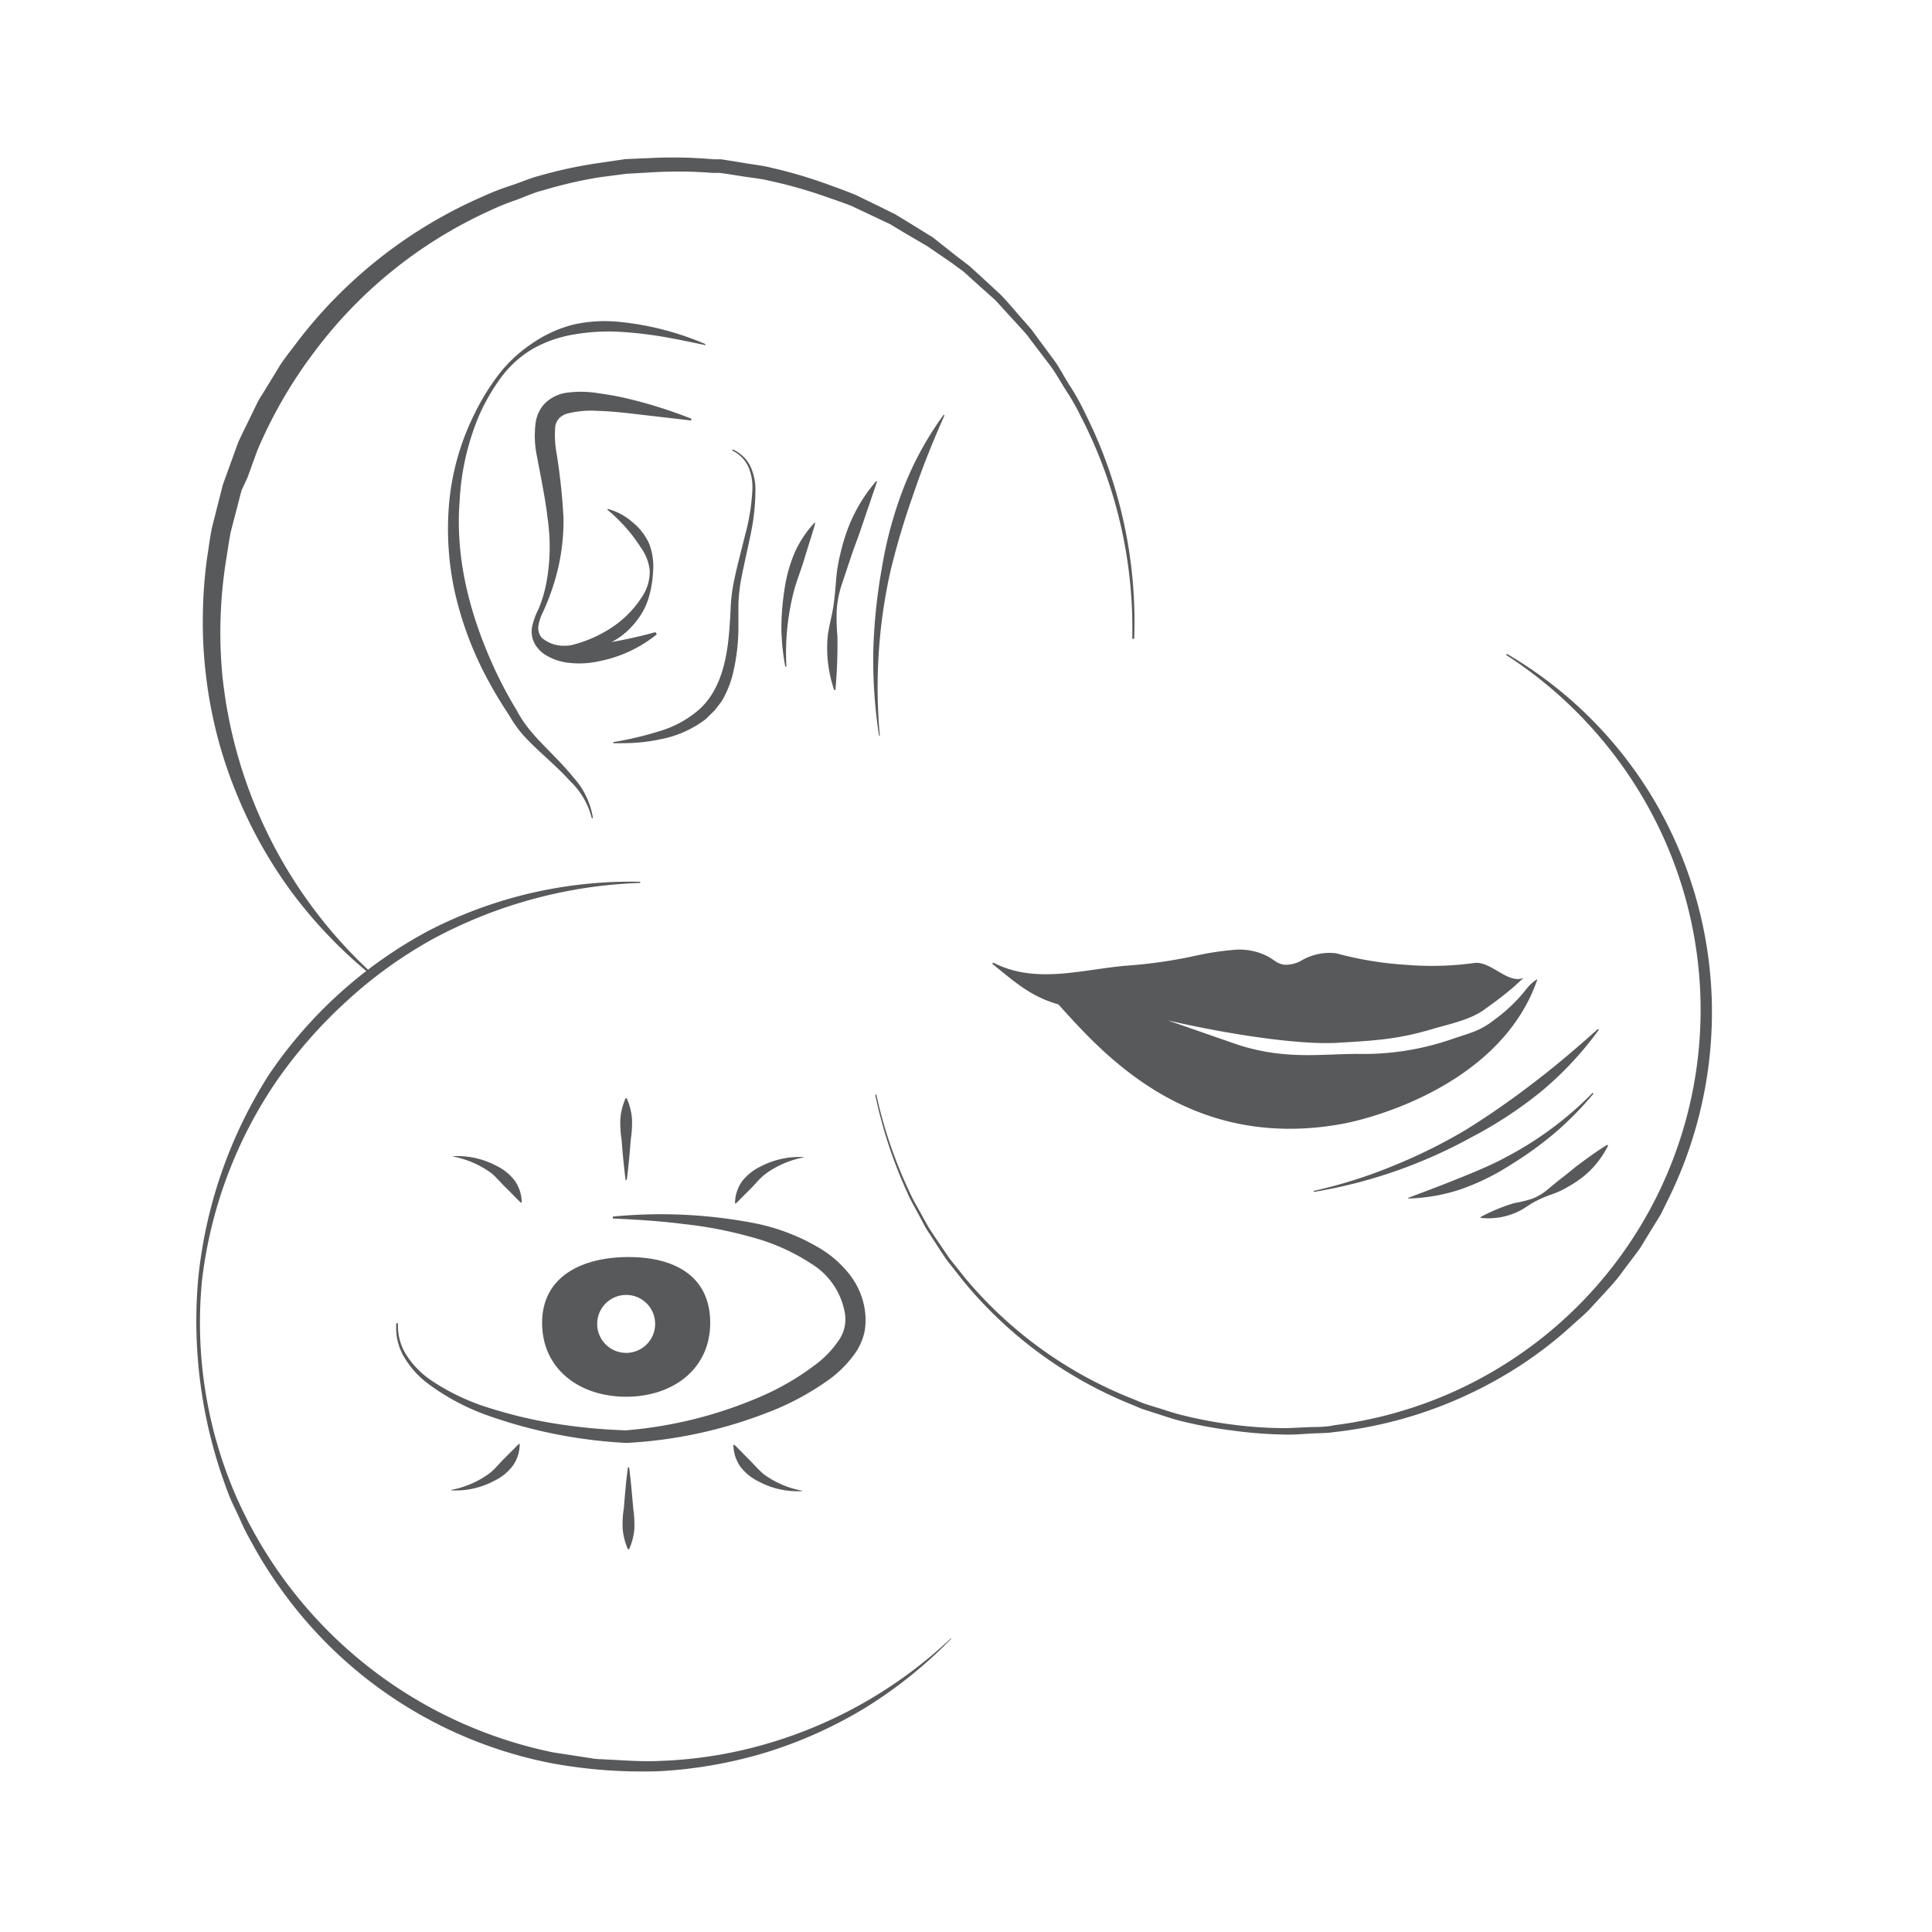 <svg id="Layer_1" data-name="Layer 1" xmlns="http://www.w3.org/2000/svg" viewBox="0 0 200 200"><defs><style>.cls-1{fill:#58595b;}</style></defs><path class="cls-1" d="M38.59,101.07a48,48,0,0,1-8.38-8.7,47.17,47.17,0,0,1-5.89-10.63,46,46,0,0,1-3-11.84A44.65,44.65,0,0,1,21,63.78a46.26,46.26,0,0,1,.45-6.11c.16-1,.28-2,.48-3l.76-3,.38-1.49.52-1.44,1.05-2.9c.41-.93.89-1.84,1.33-2.77l.67-1.38c.23-.46.53-.88.79-1.32l1.6-2.62c.57-.86,1.22-1.65,1.83-2.47A48.54,48.54,0,0,1,50,20.33a26.67,26.67,0,0,1,2.85-1.11c1-.32,1.91-.74,2.9-1a47,47,0,0,1,6-1.31l3-.44,3.05-.13a47.64,47.64,0,0,1,6.09.15l.76,0,.76.12,1.5.24c1,.18,2,.27,3,.53a48.41,48.41,0,0,1,5.84,1.73c1,.36,1.91.69,2.85,1.08l2.74,1.33,1.36.68,1.3.79,2.59,1.6L99,26.5l1.21.92c.39.32.75.68,1.12,1l2.23,2.06c.71.73,1.36,1.5,2,2.25l1,1.13c.34.38.61.81.92,1.21l1.8,2.44c.57.83,1,1.73,1.58,2.59a24.38,24.38,0,0,1,1.46,2.65,48.11,48.11,0,0,1,5.09,23.37h-.2A47.74,47.74,0,0,0,111.83,43a22.17,22.17,0,0,0-1.48-2.59c-.54-.84-1-1.71-1.6-2.52l-1.81-2.38c-.31-.39-.58-.81-.92-1.17l-1-1.1c-.68-.72-1.33-1.47-2-2.18l-2.23-2c-.37-.33-.73-.68-1.12-1l-1.2-.88L96,25.49,93.46,24l-1.27-.77-1.35-.64-2.69-1.27c-.92-.36-1.86-.68-2.79-1a47.13,47.13,0,0,0-5.72-1.61c-1-.25-2-.32-2.93-.48L75.25,18l-.74-.1-.74,0a45.17,45.17,0,0,0-5.93-.08l-3,.17L62,18.36a46,46,0,0,0-5.77,1.34c-1,.24-1.86.66-2.79,1a24.93,24.93,0,0,0-2.74,1.11,46.77,46.77,0,0,0-18.2,14.67,47.87,47.87,0,0,0-5.87,10.17l-1,2.76L25,50.77l-.37,1.43-.74,2.85c-.2,1-.32,1.93-.48,2.9A47.64,47.64,0,0,0,23,69.72a48.66,48.66,0,0,0,15.68,31.2Z"/><path class="cls-1" d="M156,67.69a42.8,42.8,0,0,1,15.2,15.09,43.31,43.31,0,0,1,6,20.66,43.8,43.8,0,0,1-4.68,21.06l-.6,1.22-.72,1.17-1.42,2.32c-.53.74-1.09,1.45-1.63,2.18a20.44,20.44,0,0,1-1.72,2.1l-1.84,2c-.62.66-1.34,1.23-2,1.85a41.91,41.91,0,0,1-4.25,3.37,44.19,44.19,0,0,1-20.14,7.53c-.89.14-1.8.11-2.7.17s-1.81.13-2.71.09a44.17,44.17,0,0,1-5.4-.44,43.69,43.69,0,0,1-5.31-1c-.88-.22-1.73-.54-2.59-.8l-1.29-.42-1.25-.52a43.7,43.7,0,0,1-17.22-12.7l-1.67-2.12c-.52-.73-1-1.5-1.49-2.25-.24-.38-.5-.75-.73-1.13l-.64-1.19c-.41-.8-.89-1.57-1.24-2.39a47.81,47.81,0,0,1-3.36-10.22l.12,0a46.78,46.78,0,0,0,3.46,10.13c.36.82.84,1.58,1.26,2.37l.65,1.17c.23.38.49.74.73,1.12.51.73,1,1.49,1.51,2.21l1.67,2.09a43.25,43.25,0,0,0,17.18,12.37l1.23.51,1.28.4c.85.25,1.69.56,2.55.77a44.35,44.35,0,0,0,5.24,1,43,43,0,0,0,5.31.38c.89,0,1.78-.07,2.67-.1s1.78,0,2.65-.2A43.34,43.34,0,0,0,170.43,83.2,44.29,44.29,0,0,0,155.9,67.79Z"/><path class="cls-1" d="M98.51,169.6a46.59,46.59,0,0,1-8.74,7.07,45.82,45.82,0,0,1-10.27,4.68,46.78,46.78,0,0,1-11.14,2,51.67,51.67,0,0,1-11.31-.83,44.95,44.95,0,0,1-28-18.06,43.36,43.36,0,0,1-3-4.78,23.69,23.69,0,0,1-1.26-2.52c-.39-.87-.84-1.7-1.16-2.58a49.75,49.75,0,0,1-3.12-22.13,48.21,48.21,0,0,1,7.31-21.17,46.24,46.24,0,0,1,16.68-15,45.66,45.66,0,0,1,21.77-5v.12a48.68,48.68,0,0,0-21.34,5.74,45.75,45.75,0,0,0-9,6.46,49,49,0,0,0-7.3,8.31,46.08,46.08,0,0,0-7.72,20.66,45.08,45.08,0,0,0,3.32,21.84,45.95,45.95,0,0,0,33.05,27l2.74.42,1.36.21c.46.08.92.06,1.38.1,1.84.09,3.69.24,5.53.15a45,45,0,0,0,10.93-1.73,46.74,46.74,0,0,0,19.19-10.94Z"/><path class="cls-1" d="M46.92,119.69a8.58,8.58,0,0,1,4.48,1,5.27,5.27,0,0,1,1.87,1.51,4,4,0,0,1,.74,2.28l-.11,0c-.59-.56-1.06-1.08-1.56-1.56s-.9-1-1.47-1.47a9.78,9.78,0,0,0-4-1.73Z"/><path class="cls-1" d="M83.22,119.81a9.78,9.78,0,0,0-4,1.73c-.57.44-1,1-1.47,1.47s-1,1-1.55,1.56l-.11,0a3.94,3.94,0,0,1,.73-2.28,5.27,5.27,0,0,1,1.87-1.51,8.63,8.63,0,0,1,4.48-1Z"/><path class="cls-1" d="M136,123.28a49.8,49.8,0,0,0,8.18-2.58,54.58,54.58,0,0,0,7.66-3.8,84.78,84.78,0,0,0,7-4.88c2.26-1.72,4.42-3.57,6.58-5.5l.09.08a34.94,34.94,0,0,1-5.92,6.35,42.62,42.62,0,0,1-7.27,4.78A51.1,51.1,0,0,1,136,123.39Z"/><path class="cls-1" d="M145.78,124c1.77-.67,3.49-1.31,5.19-2s3.41-1.38,5-2.25a35.87,35.87,0,0,0,8.9-6.62l.09.08a34.07,34.07,0,0,1-3.92,4,37.53,37.53,0,0,1-4.59,3.33,24.73,24.73,0,0,1-5.1,2.53,18.66,18.66,0,0,1-5.59,1Z"/><path class="cls-1" d="M153.25,126a18,18,0,0,1,3.53-1.46,13.09,13.09,0,0,0,1.87-.46,5.79,5.79,0,0,0,1.63-1c.5-.42,1-.83,1.48-1.2s1-.8,1.47-1.18c1-.74,2-1.49,3.15-2.19l.09.08a9.63,9.63,0,0,1-2.44,3.11,11.41,11.41,0,0,1-1.63,1.11,9.13,9.13,0,0,1-1.79.84,12,12,0,0,0-1.79.78c-.57.31-1.1.74-1.68,1a7.13,7.13,0,0,1-3.87.64Z"/><path class="cls-1" d="M65.07,130.13c-4.81,0-8.95,2-8.95,6.81s3.9,7.65,8.7,7.65,8.7-2.84,8.7-7.65S69.87,130.13,65.07,130.13Zm-.25,9.92a3,3,0,1,1,3-3A3,3,0,0,1,64.82,140.05Z"/><path class="cls-1" d="M64.76,122.15c-.18-1.41-.31-2.82-.42-4.23a10.78,10.78,0,0,1-.12-2.12,6.57,6.57,0,0,1,.54-2.11h.12a6.57,6.57,0,0,1,.54,2.11,10.78,10.78,0,0,1-.12,2.12c-.11,1.41-.23,2.82-.42,4.23Z"/><path class="cls-1" d="M83,154.36a8.46,8.46,0,0,1-4.47-1,5.27,5.27,0,0,1-1.87-1.51,4,4,0,0,1-.74-2.28l.11,0c.59.56,1.06,1.08,1.55,1.56s.91,1,1.47,1.47a9.63,9.63,0,0,0,4,1.72Z"/><path class="cls-1" d="M46.67,154.24a9.63,9.63,0,0,0,4-1.72c.56-.44,1-1,1.47-1.47s1-1,1.55-1.56l.11,0a3.88,3.88,0,0,1-.74,2.28,5.27,5.27,0,0,1-1.87,1.51,8.46,8.46,0,0,1-4.47,1Z"/><path class="cls-1" d="M65.13,151.91c.18,1.41.3,2.82.42,4.23a11.6,11.6,0,0,1,.12,2.12,6.57,6.57,0,0,1-.54,2.11H65a6.57,6.57,0,0,1-.54-2.11,10.06,10.06,0,0,1,.12-2.12c.11-1.41.23-2.82.42-4.23Z"/><path class="cls-1" d="M41.2,137a5.63,5.63,0,0,0,.9,3.32,9.17,9.17,0,0,0,2.43,2.5,22.67,22.67,0,0,0,6.35,3,46.48,46.48,0,0,0,6.91,1.6,57.71,57.71,0,0,0,7.06.65h-.07a44.19,44.19,0,0,0,13.79-3.42,27.15,27.15,0,0,0,6-3.5,10.4,10.4,0,0,0,2.24-2.37,3.8,3.8,0,0,0,.66-2.78A7.47,7.47,0,0,0,84,130.83a21.2,21.2,0,0,0-6.34-2.8,42.43,42.43,0,0,0-7-1.33c-2.39-.31-4.8-.45-7.22-.56v-.2a51.12,51.12,0,0,1,14.59.67,21.13,21.13,0,0,1,7,2.71A11.28,11.28,0,0,1,88,132a7.78,7.78,0,0,1,1.55,3.78,6.81,6.81,0,0,1-.07,2.15,6.24,6.24,0,0,1-.85,2,11.81,11.81,0,0,1-2.75,2.84,27.92,27.92,0,0,1-6.61,3.53,46.88,46.88,0,0,1-14.38,3.07h-.07a50.68,50.68,0,0,1-14.16-2.78,23.42,23.42,0,0,1-6.4-3.39,9.37,9.37,0,0,1-2.42-2.71,5.89,5.89,0,0,1-.81-3.52Z"/><path class="cls-1" d="M158.13,102.23a16.39,16.39,0,0,1-3.33,3.26c-1.63,1.29-2.57,1.41-4.41,2.05a28,28,0,0,1-9.85,1.56c-3.79,0-7.44.63-12.34-.93l-7.31-2.54c6.77,1.56,13.83,2.54,17.56,2.32s6.16-.34,9.71-1.39c1.76-.53,3.92-.94,5.43-2,.76-.55,1.61-1.16,2.37-1.78s.75-.62,1.54-1.35l.25-.2c-1.69.68-3.39-1.78-5.15-1.54a32.27,32.27,0,0,1-7.15.18,35.5,35.5,0,0,1-7.14-1.19,5.8,5.8,0,0,0-3.68.81,3.33,3.33,0,0,1-1.67.38,2.25,2.25,0,0,1-.78-.26l-.77-.51a6.36,6.36,0,0,0-3.8-.76,29.39,29.39,0,0,0-3.68.56,49.28,49.28,0,0,1-7.13,1.05c-4.74.37-9.53,2-14-.31l-.07.14c2.31,1.87,4,3.4,6.83,4.19,4.58,5.07,13.48,15.25,29.35,12.38,3.54-.64,16.61-4.29,20.25-15A4.4,4.4,0,0,0,158.13,102.23Z"/><path class="cls-1" d="M73.05,35.73c-1.52-.31-3-.63-4.54-.89a41,41,0,0,0-4.53-.5,20.92,20.92,0,0,0-4.48.27,13,13,0,0,0-4.24,1.44,11,11,0,0,0-3.37,3,20.38,20.38,0,0,0-2.31,4,26.08,26.08,0,0,0-2,8.85C47.1,58,48.75,64,51.32,69.5a43.5,43.5,0,0,0,2.15,4,12.28,12.28,0,0,0,1.23,1.89,22,22,0,0,0,1.52,1.7c1.06,1.11,2.18,2.19,3.16,3.41a8.08,8.08,0,0,1,2,4.19l-.12,0A8,8,0,0,0,59,80.84c-1-1.12-2.19-2.15-3.32-3.21-.56-.53-1.12-1.08-1.65-1.68A13.36,13.36,0,0,1,52.68,74a43.93,43.93,0,0,1-2.38-4,35.7,35.7,0,0,1-3.24-8.81,30.54,30.54,0,0,1-.54-9.39,26,26,0,0,1,2.62-9,23.87,23.87,0,0,1,2.46-4A14.66,14.66,0,0,1,55,35.61a13.25,13.25,0,0,1,4.32-2A14.85,14.85,0,0,1,64,33.31a30,30,0,0,1,9,2.3Z"/><path class="cls-1" d="M68,65.66a13.71,13.71,0,0,1-6.08,2.81,9.28,9.28,0,0,1-3.49.08,5.62,5.62,0,0,1-1.73-.62,3.28,3.28,0,0,1-1.39-1.37,2.7,2.7,0,0,1-.18-1.88,7.29,7.29,0,0,1,.6-1.59A13.69,13.69,0,0,0,56.62,60a20.36,20.36,0,0,0,.07-6.33c-.24-2.1-.69-4.17-1.09-6.36a10.19,10.19,0,0,1-.14-3.61,3.6,3.6,0,0,1,1-2,4.15,4.15,0,0,1,1.92-1A10.7,10.7,0,0,1,62,40.72a29,29,0,0,1,3.29.62,48.35,48.35,0,0,1,6.27,2l0,.19L65,42.77c-1.07-.12-2.13-.21-3.17-.24a10.16,10.16,0,0,0-2.93.24,2,2,0,0,0-1,.51,1.65,1.65,0,0,0-.42.87A10.56,10.56,0,0,0,57.63,47a64.69,64.69,0,0,1,.7,6.55,21.51,21.51,0,0,1-.92,6.63,23.67,23.67,0,0,1-1.17,3.11,5.27,5.27,0,0,0-.5,1.46,1.57,1.57,0,0,0,.34,1.27,3.49,3.49,0,0,0,2.52.82,19.24,19.24,0,0,0,3-.11,47.6,47.6,0,0,0,6.25-1.29Z"/><path class="cls-1" d="M62.91,52.68A6.4,6.4,0,0,1,65.41,54a6.16,6.16,0,0,1,1.78,2.26,6.49,6.49,0,0,1,.42,2.84,11.54,11.54,0,0,1-.46,2.78,7.1,7.1,0,0,1-1.36,2.52,7.74,7.74,0,0,1-2.17,1.9,7.65,7.65,0,0,1-5.53.88V67A13.41,13.41,0,0,0,63,65.17a10.81,10.81,0,0,0,3.59-3.59,4.65,4.65,0,0,0,.67-2.52,4.94,4.94,0,0,0-.92-2.38,16.77,16.77,0,0,0-3.45-3.9Z"/><path class="cls-1" d="M75.82,46.51a3.74,3.74,0,0,1,1.81,1.66,5.65,5.65,0,0,1,.57,2.41,22.38,22.38,0,0,1-.53,4.91c-.33,1.6-.71,3.19-1,4.77a17.44,17.44,0,0,0-.23,2.37c0,.82,0,1.64,0,2.46a20.69,20.69,0,0,1-.66,5,10.81,10.81,0,0,1-1,2.38c-.24.37-.53.71-.79,1.06l-.94.92a11.08,11.08,0,0,1-4.64,2.07,18.7,18.7,0,0,1-2.46.36c-.82.06-1.65.06-2.46.06v-.12a34.37,34.37,0,0,0,4.71-1.11,10.93,10.93,0,0,0,4.08-2.18c2.32-2,3-5.28,3.23-8.46.06-.81.11-1.62.14-2.43a18.27,18.27,0,0,1,.33-2.48c.33-1.62.77-3.19,1.15-4.77a21.66,21.66,0,0,0,.76-4.77,5.41,5.41,0,0,0-.43-2.32,3.5,3.5,0,0,0-1.64-1.65Z"/><path class="cls-1" d="M97.77,43c-1.17,2.63-2.24,5.27-3.16,8a79.87,79.87,0,0,0-2.44,8.17,55.1,55.1,0,0,0-1.09,17H91a51.69,51.69,0,0,1-.6-8.62,56.85,56.85,0,0,1,.87-8.63,41.94,41.94,0,0,1,2.26-8.39,33.49,33.49,0,0,1,4.17-7.61Z"/><path class="cls-1" d="M90.79,49.86,89,55.12c-.31.87-.64,1.72-.93,2.6l-.88,2.63a11.16,11.16,0,0,0-.57,2.73,21.62,21.62,0,0,0,.07,2.79,52.35,52.35,0,0,1-.21,5.57l-.12,0a13.32,13.32,0,0,1-.67-5.63c.12-.94.38-1.87.54-2.8s.23-1.86.31-2.81a16.6,16.6,0,0,1,.44-2.81,20.07,20.07,0,0,1,.82-2.74,16.35,16.35,0,0,1,2.93-4.87Z"/><path class="cls-1" d="M84.39,54.18c-.36,1.27-.76,2.46-1.12,3.67s-.85,2.36-1.15,3.59A25.5,25.5,0,0,0,81.41,69l-.12,0a23.73,23.73,0,0,1-.4-3.87,25.5,25.5,0,0,1,.29-3.9,15.29,15.29,0,0,1,1-3.82,11.1,11.1,0,0,1,2.15-3.31Z"/><path class="cls-1" d="M181.35,155.7h0S181.3,155.71,181.35,155.7Z"/></svg>